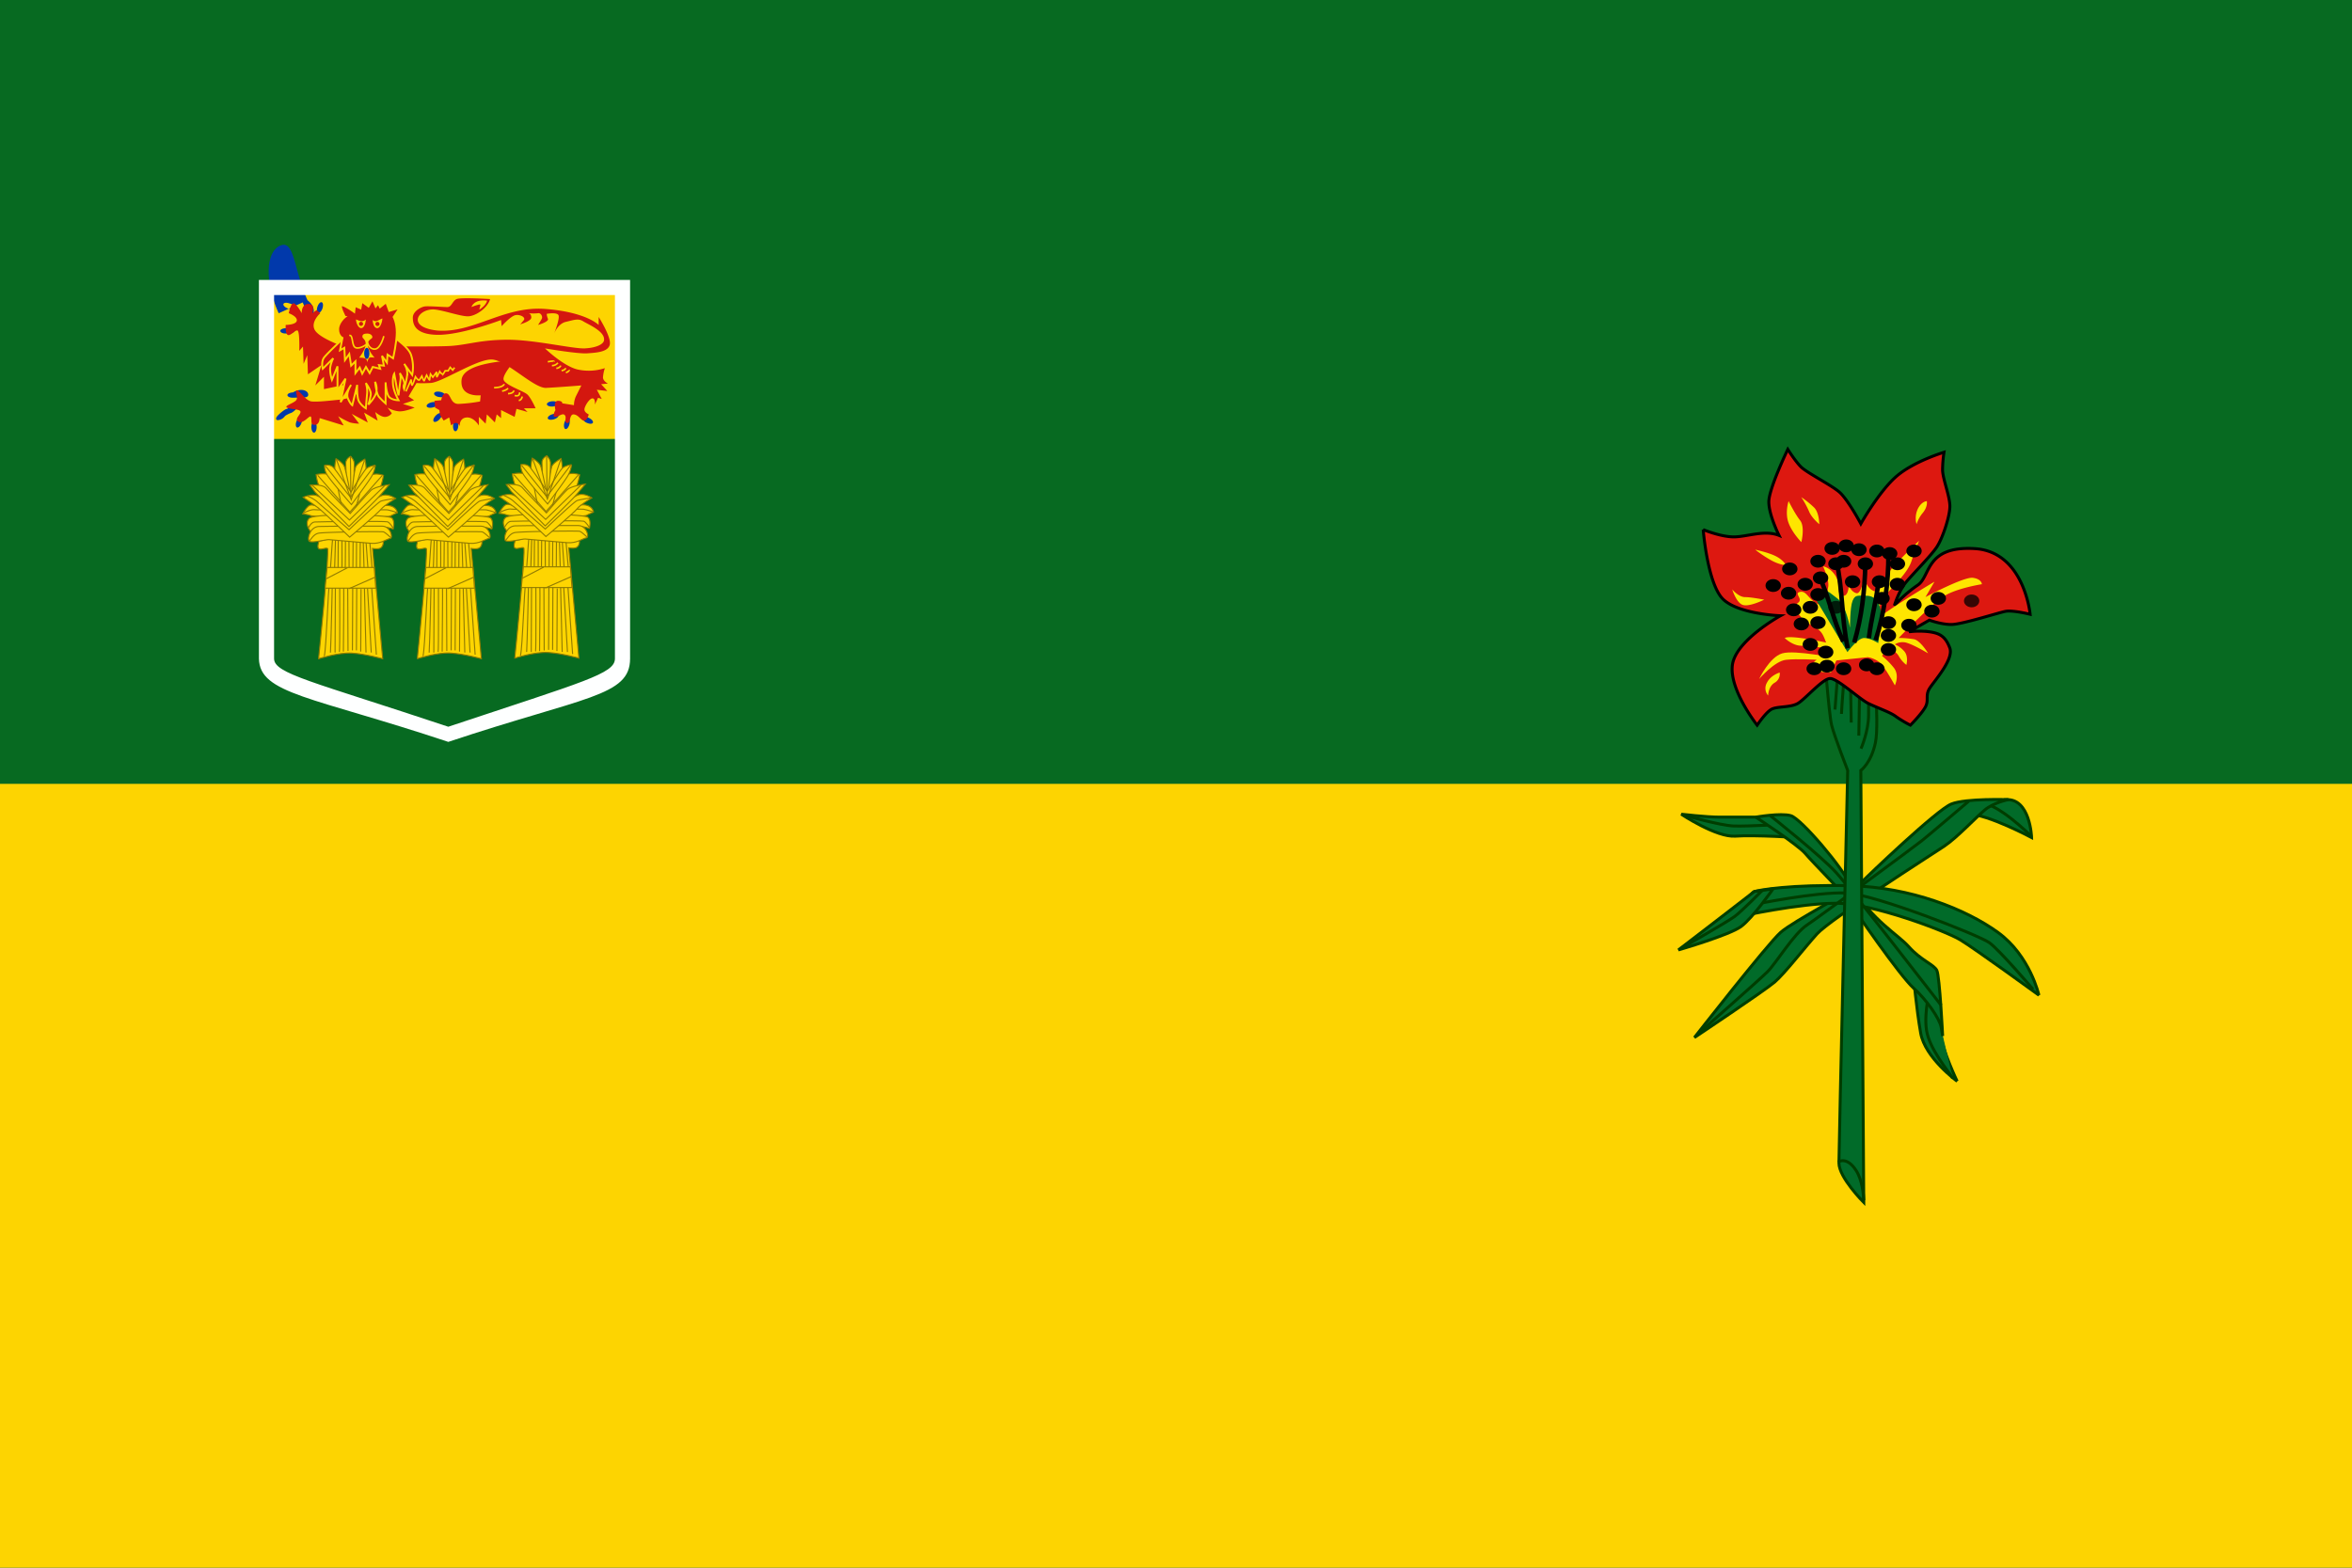 <svg id="Layer_1" data-name="Layer 1" xmlns="http://www.w3.org/2000/svg" xmlns:xlink="http://www.w3.org/1999/xlink" viewBox="0 0 1500 1000"><rect x="0" y="0" width="1500" height="1000" fill="#808080" stroke="none"/><defs><style>.cls-1,.cls-14,.cls-18,.cls-5,.cls-7{fill:none;}.cls-2{clip-path:url(#clip-path);}.cls-3{fill:#076a21;}.cls-10,.cls-11,.cls-12,.cls-13,.cls-15,.cls-16,.cls-17,.cls-19,.cls-20,.cls-3,.cls-4,.cls-6,.cls-8,.cls-9{fill-rule:evenodd;}.cls-4{fill:#fdd401;}.cls-5,.cls-8{stroke:#000;}.cls-5{stroke-width:2.87px;}.cls-10,.cls-6{fill:#016b29;}.cls-6,.cls-7{stroke:#003d00;}.cls-6,.cls-7,.cls-8{stroke-width:1.88px;}.cls-8{fill:#dd1810;}.cls-9{fill:#fee500;}.cls-12{fill-opacity:0.75;}.cls-13,.cls-19{fill:#fed501;}.cls-13,.cls-14{stroke:#917b01;stroke-width:0.68px;}.cls-13,.cls-14,.cls-17,.cls-18{stroke-miterlimit:3.61;}.cls-15{fill:#0139ab;}.cls-16,.cls-17{fill:#d4170f;}.cls-17,.cls-18{stroke:#fed501;}.cls-17{stroke-width:1.19px;}.cls-18{stroke-width:1.02px;}.cls-20{fill:#feffff;}</style><clipPath id="clip-path"><rect class="cls-1" width="1500" height="1000"/></clipPath></defs><g class="cls-2"><path class="cls-3" d="M0,0H1500V999.94H0Z"/><path class="cls-4" d="M0,500H1500v500H0Z"/><path class="cls-5" d="M1183.12,411.88l-7.34-58"/><path class="cls-6" d="M1248.19,689.71s-20.48-14.89-23.27-30.72-4.66-37.23-4.66-37.23l14.9,8.38s1.86,21.41,2.79,30.72,10.24,28.85,10.24,28.85Zm30.89-179.61c15.76-1.24,16.58,24.16,16.58,24.16s-27.92-14.89-40-14.89S1279.08,510.1,1279.08,510.1Z"/><path class="cls-7" d="M1295.18,533.12c-.61-.61-21.27-20.9-31.42-20.66s-10.39.49-10.39.49"/><path class="cls-6" d="M1120.66,521.23h-24.2c-8.38,0-24.2-1.86-24.2-1.86s22.34,14.89,34.44,14,41,.93,41,.93l-16.76-12.1Z"/><path class="cls-7" d="M1074.64,520.17s22.25,6.35,31,6.72,33.49-1.22,33.49-1.22"/><path class="cls-6" d="M1245.4,687.85c-2.8-4.65-14.9-18.62-16.76-30.72s2.79-28.85,2.79-28.85m-150.79,33.51s46.54-59.58,54.92-67,46.54-27,51.19-31.65,48.41-46.55,57.72-50.27,36.3-2.79,36.3-2.79-9.31,1.86-14.89,6.51-17.69,17.69-26.07,23.27-72.6,46.55-81,55.86-20.48,25.13-27,30.71-51.19,35.38-51.19,35.38Z"/><path class="cls-6" d="M1119.73,521.23s27,17.68,31.65,23.27,27,27.92,28.86,31.65,31.65,46.54,40,54S1237,649.69,1238,655.27l.93,5.59s-1.86-38.17-3.72-41.89-10.24-6.52-17.69-14.9-22.34-15.82-37.23-39.09c-4.66-11.17-31.65-42.82-38.17-44.68s-22.34.93-22.34.93Z"/><path class="cls-6" d="M1300.32,634.79s-5.59-25.13-26.07-40-55.85-28.86-94-29.79-58.65,2.79-61.44,3.72-9.31,15.83-9.31,15.83,38.17-8.38,61.44-8.38,69.81,17.68,79.12,23.27,50.27,35.37,50.27,35.37Z"/><path class="cls-7" d="M1083.43,659s38.16-33.51,43.75-39.09,16.75-24.2,25.13-29.79,68.88-50.27,73.54-54S1255.64,511,1255.64,511"/><path class="cls-7" d="M1117.87,577.08s41-8.38,59.57-7.45,84.71,27,91.23,31.65,27.92,29.79,27.92,29.79"/><path class="cls-7" d="M1238,641.31s-56.78-73.54-67-84.71S1129,520.3,1129,520.3"/><path class="cls-6" d="M1070.4,605.94s19.54-14.9,27.92-21.41,20.48-15.83,20.48-15.83l12-1.71s-12.93,18.47-20.38,24S1070.4,605.94,1070.4,605.94Z"/><path class="cls-7" d="M1123.72,568.13s-12.71,13-17.54,16.55S1074,603.8,1074,603.8"/><path class="cls-6" d="M1188.62,767l-1.87-275.53s6.52-4.65,9.31-17.69-1.86-60.5-1.86-60.5-32.58-6.52-31.65-2.79,3.72,44.68,5.59,52.12,10.24,28.86,10.24,28.86-5.59,241.09-5.59,250.4S1188.62,767,1188.62,767Z"/><path class="cls-7" d="M1172.34,425.61l-2.07,27m4.14,2.77c0-2.77,2.08-28.36,2.08-28.36m4.15,33.89-.69-38m5.53,46.34.69-41.49m.69,49.79s4.84-11.07,4.84-21.44v-24.9m-19.41,310s5.35-3.93,11.35,5.26c4.15,6.23,4.84,16,5,19.15"/><path class="cls-8" d="M1086.22,337.85s2.79,35.37,13,44.68,36.31,10.24,36.31,10.24-28.86,15.82-30.72,31.65,15.82,38.16,15.82,38.16,5.59-8.37,9.31-10.24,12.1-.93,16.76-3.72,15.82-15.82,20.48-15.82,18.61,13,24.2,15.82,14,5.59,17.68,8.38a74.23,74.23,0,0,0,9.31,5.58s6.52-6.51,9.31-11.17,0-7.44,2.79-12.1,15.83-18.61,13-26.06-6.52-9.31-13-10.24a52.54,52.54,0,0,0-13,0l13-7.45s7.45,2.8,14,2.8,29.78-7.45,34.44-8.38,15.82,1.86,15.82,1.86-3.72-40-35.37-41.89-27.93,17.69-36.3,23.27a85.84,85.84,0,0,0-14.9,13s2.8-9.3,7.45-14.89,15.82-16.76,19.55-22.34,8.38-19.55,8.38-26.06-4.66-17.69-4.66-23.28a78,78,0,0,1,.93-11.17s-18.61,5.59-29.79,14.9-23.27,30.72-23.27,30.72-8.37-15.83-14-20.48-20.48-12.1-24.2-15.83-8.38-11.17-8.38-11.17-12.1,25.14-12.1,33.51,6.52,21.41,6.52,21.41c-9.31-3.72-20.48.93-28.86.93s-19.55-4.65-19.55-4.65Z"/><path class="cls-9" d="M1121.89,433.11s6.53-13.88,14.69-16.33,35.11,3.27,35.11,3.27l-4.08,9s-10.61,0-11.43-3.27,2.45-4.9,2.45-4.9-12.25-.81-19.6,0-17.14,12.25-17.14,12.25Z"/><path class="cls-9" d="M1191.29,419.23s5.71.82,9,4.9,8.17,13.06,8.17,13.06,3.26-6.53-.82-11.43a49.24,49.24,0,0,0-7.35-7.35l3.27-4.9s4.9.82,7.34,4.9a18.85,18.85,0,0,0,4.9,5.72s1.64-5.72-1.63-9a16.86,16.86,0,0,0-5.71-4.09,9.19,9.19,0,0,1,8.16-.81c4.9,1.63,13.06,6.53,13.06,6.53s-4.9-8.17-9-9a61,61,0,0,0-9.8-.82s21.23-22,29.4-26.94,23.68-7.35,23.68-7.35,0-3.27-5.72-4.08S1228,380.85,1228,380.85l5.72-9.79s-35.93,21.23-40,26.94,6.53-15.51,10.61-20.41,12.25-12.25,14.7-19.6,4.9-13.06,4.9-13.06-15.51,14.7-18.78,19.59-5.72,14.7-10.61,12.25-5.72-9-5.72-9-1.63,11.43-4.9,10.61-4.9-4.89-4.9-4.89,0,7.34-4.08,6.53-.82-6.53-4.08-12.25-8.17-6.53-8.17-6.53,4.08,9,3.27,13.06-1.63,13.88-7.35,10.62-6.53-8.17-10.61-7.35,1.63,4.08-.82,6.53-7.35,4.08-7.35,4.08a14.18,14.18,0,0,1,9,5.72c3.27,4.9,10.62,4.9,13.88,11.43s4.9,16.33,4.9,16.33l23.68-2.45Z"/><path class="cls-10" d="M1158.63,383.3l19.6,32.66s6.53-9,10.61-9,9,3.27,9,3.27,2.45-15.52,1.63-20.41-3.26-9.8-9-9.8-7.35-.82-9,3.26-1.63,17.15-1.63,17.15-2.45-14.7-8.17-18.78-5.71-5.71-9.79-3.26-3.27,4.89-3.27,4.89Z"/><path class="cls-9" d="M1138.22,407s4.9,4.9,10.61,4.9,22.05,2.45,22.05,2.45l-.82-3.27S1142.3,404.53,1138.22,407ZM1135,429s-5.71,1.63-8.16,6.53a7.06,7.06,0,0,0,.81,8.16s0-5.71,4.09-8.16A6.42,6.42,0,0,0,1135,429ZM1104.74,376s4.08,4.89,8.17,4.89,12.24,1.64,12.24,1.64-9.79,4.9-13.88,3.26-6.53-9.79-6.53-9.79Zm14.7-25.32a84,84,0,0,0,9.8,6.54c5.71,3.26,9.79,3.26,9.79,3.26s-1.63-3.26-6.53-5.71S1119.44,350.64,1119.44,350.64Zm21.23-31s-2.45,7.35,0,13.88,8.16,12.25,8.16,12.25,2.45-9.8-.81-13.88S1140.67,319.62,1140.67,319.62Zm8.16-2.45a60,60,0,0,1,4.9,9c1.63,4.08,6.53,8.17,6.53,8.17s0-7.35-3.26-10.62A63.51,63.51,0,0,0,1148.83,317.17Zm80,2.45s-3.27,0-5.72,4.9a14,14,0,0,0-.81,9.8,21.39,21.39,0,0,1,4.08-7.35c3.26-4.09,2.45-7.35,2.45-7.35Z"/><path class="cls-11" d="M1201.9,351.46c0-2.25-2.19-4.08-4.9-4.08s-4.9,1.83-4.89,4.08,2.19,4.09,4.89,4.09S1201.91,353.72,1201.9,351.46Zm-7.35,8.17c0-2.26-2.19-4.09-4.89-4.09s-4.9,1.83-4.9,4.09,2.19,4.08,4.9,4.08S1194.56,361.88,1194.55,359.63Z"/><path class="cls-11" d="M1210.07,353.09c0-2.25-2.19-4.08-4.9-4.08s-4.9,1.83-4.9,4.08,2.19,4.09,4.9,4.09S1210.07,355.35,1210.07,353.09Z"/><path class="cls-11" d="M1215,359.63c0-2.26-2.19-4.09-4.9-4.09s-4.9,1.83-4.9,4.09,2.19,4.08,4.9,4.08S1215,361.88,1215,359.63Zm-41.64-9.8c0-2.26-2.2-4.09-4.9-4.09s-4.9,1.83-4.9,4.09,2.19,4.08,4.9,4.08S1173.33,352.08,1173.33,349.83Z"/><path class="cls-11" d="M1182.31,348.2c0-2.26-2.19-4.09-4.9-4.09s-4.9,1.83-4.9,4.09,2.19,4.08,4.9,4.08S1182.31,350.45,1182.31,348.2Z"/><path class="cls-11" d="M1190.47,350.64c0-2.25-2.19-4.08-4.9-4.08s-4.9,1.83-4.9,4.08,2.2,4.09,4.9,4.09S1190.47,352.9,1190.47,350.64ZM1164.35,358c0-2.25-2.2-4.08-4.9-4.08s-4.9,1.83-4.9,4.08,2.19,4.09,4.9,4.09S1164.35,360.25,1164.35,358Zm-18,4.9c0-2.25-2.19-4.08-4.9-4.08s-4.9,1.83-4.9,4.08,2.2,4.09,4.9,4.09S1146.38,365.15,1146.38,362.89Zm79.2,22.86c0-2.25-2.19-4.08-4.9-4.08s-4.9,1.83-4.9,4.08,2.2,4.09,4.9,4.09S1225.58,388,1225.58,385.75Zm11.43,4.09c0-2.26-2.19-4.09-4.9-4.09s-4.9,1.83-4.9,4.09,2.2,4.08,4.9,4.08S1237,392.09,1237,389.84Zm4.08-8.17c0-2.25-2.19-4.08-4.89-4.08s-4.91,1.83-4.9,4.08,2.19,4.09,4.9,4.09S1241.1,383.93,1241.09,381.67Z"/><path class="cls-12" d="M1262.32,383.3c0-2.25-2.19-4.08-4.9-4.08s-4.9,1.83-4.89,4.08,2.19,4.09,4.89,4.09S1262.32,385.56,1262.32,383.3Z"/><path class="cls-11" d="M1159.45,411.06c0-2.25-2.2-4.08-4.9-4.08s-4.9,1.83-4.9,4.08,2.19,4.09,4.9,4.09S1159.45,413.32,1159.45,411.06Zm9.79,4.9c0-2.25-2.19-4.08-4.89-4.08s-4.91,1.83-4.9,4.08,2.19,4.09,4.9,4.09S1169.25,418.22,1169.24,416Zm32.66,10.62c0-2.26-2.19-4.09-4.9-4.09s-4.9,1.83-4.89,4.09,2.19,4.08,4.89,4.08S1201.91,428.83,1201.9,426.58Z"/><path class="cls-11" d="M1195.37,424.13c0-2.26-2.19-4.09-4.9-4.09s-4.9,1.83-4.9,4.09,2.2,4.08,4.9,4.08S1195.37,426.38,1195.37,424.13Zm-59.6-50.62c0-2.26-2.19-4.09-4.9-4.09s-4.9,1.83-4.9,4.09,2.19,4.08,4.9,4.08S1135.77,375.76,1135.77,373.51Zm9.8,4.89c0-2.25-2.2-4.08-4.9-4.08s-4.9,1.83-4.9,4.08,2.19,4.09,4.9,4.09S1145.57,380.66,1145.57,378.4Zm13.88,9c0-2.26-2.2-4.09-4.9-4.09s-4.9,1.83-4.9,4.09,2.19,4.08,4.9,4.08S1159.45,389.64,1159.45,387.39ZM1148.83,389c0-2.26-2.19-4.09-4.9-4.09s-4.9,1.83-4.9,4.09,2.2,4.08,4.9,4.08S1148.83,391.28,1148.83,389Zm4.9,9c0-2.26-2.19-4.09-4.9-4.09s-4.9,1.83-4.9,4.09,2.2,4.09,4.9,4.09S1153.73,400.26,1153.73,398Zm10.62-.82c0-2.25-2.2-4.08-4.9-4.08s-4.9,1.83-4.9,4.08,2.19,4.09,4.9,4.09S1164.35,399.44,1164.35,397.18Zm-8.17-24.49c0-2.26-2.19-4.09-4.9-4.09s-4.9,1.83-4.9,4.09,2.19,4.09,4.9,4.09S1156.18,375,1156.18,372.69Zm9.8-4.08c0-2.26-2.19-4.09-4.9-4.09s-4.9,1.83-4.9,4.09,2.19,4.08,4.9,4.08S1166,370.86,1166,368.61Zm9.8-9c0-2.26-2.2-4.09-4.9-4.09s-4.9,1.83-4.9,4.09,2.19,4.08,4.9,4.08S1175.78,361.9,1175.78,359.65Z"/><path class="cls-11" d="M1180.67,358c0-2.25-2.19-4.08-4.89-4.08s-4.91,1.83-4.9,4.08,2.19,4.09,4.9,4.09S1180.68,360.25,1180.67,358Zm5.72,13.07c0-2.26-2.19-4.09-4.9-4.09s-4.9,1.83-4.9,4.09,2.19,4.08,4.9,4.08S1186.39,373.31,1186.39,371.06Zm18.78,10.61c0-2.25-2.19-4.08-4.9-4.08s-4.9,1.83-4.9,4.08,2.19,4.09,4.9,4.09S1205.17,383.93,1205.17,381.67Zm9.8-9c0-2.26-2.19-4.09-4.9-4.09s-4.9,1.83-4.9,4.09,2.19,4.09,4.9,4.09S1215,375,1215,372.69Zm10.61-21.23c0-2.25-2.19-4.08-4.9-4.08s-4.9,1.83-4.9,4.08,2.2,4.09,4.9,4.09S1225.58,353.72,1225.58,351.46Zm-16.33,62.87c0-2.26-2.19-4.09-4.9-4.09s-4.9,1.83-4.9,4.09,2.2,4.09,4.9,4.09S1209.25,416.59,1209.25,414.33Z"/><path class="cls-5" d="M1191.89,407.05c1.43-12.27,4.68-23.53,6.11-35.8"/><path class="cls-11" d="M1209.25,405.35c0-2.26-2.19-4.09-4.9-4.09s-4.9,1.83-4.9,4.09,2.2,4.08,4.9,4.08S1209.25,407.6,1209.25,405.35Z"/><path class="cls-11" d="M1209.25,397.18c0-2.25-2.19-4.08-4.9-4.08s-4.9,1.83-4.9,4.08,2.2,4.09,4.9,4.09S1209.25,399.44,1209.25,397.18Zm-47.35,29.4c0-2.26-2.2-4.09-4.9-4.09s-4.9,1.83-4.9,4.09,2.19,4.08,4.9,4.08S1161.9,428.83,1161.9,426.58Z"/><path class="cls-11" d="M1170.06,424.94c0-2.25-2.19-4.08-4.9-4.08s-4.9,1.83-4.9,4.08,2.19,4.09,4.9,4.09S1170.06,427.2,1170.06,424.94Zm10.61,1.64c0-2.26-2.19-4.09-4.89-4.09s-4.91,1.83-4.9,4.09,2.19,4.08,4.9,4.08S1180.68,428.83,1180.67,426.58Zm-16.32-47.36c0-2.25-2.2-4.08-4.9-4.08s-4.9,1.83-4.9,4.08,2.19,4.09,4.9,4.09S1164.35,381.48,1164.35,379.22Z"/><path class="cls-12" d="M1175.78,387.39c0-2.26-2.2-4.09-4.9-4.09s-4.9,1.83-4.9,4.09,2.19,4.08,4.9,4.08S1175.78,389.64,1175.78,387.39Z"/><path class="cls-5" d="M1196.18,408.42c5.54-17,8.27-36.48,8.17-55.33"/><path class="cls-11" d="M1203.54,371.06c0-2.26-2.2-4.09-4.9-4.09s-4.9,1.83-4.9,4.09,2.19,4.08,4.9,4.08S1203.54,373.31,1203.54,371.06Zm18.78,27.76c0-2.26-2.2-4.09-4.9-4.09s-4.9,1.83-4.9,4.09,2.19,4.08,4.9,4.08S1222.32,401.07,1222.32,398.82Z"/><path class="cls-5" d="M1182.53,409.9c4.78-16.09,6.74-33.39,7.09-50.08m-11.2,53.68c-4.13-19-3-37.89-7.54-57.14m4.67,52.87c-6.5-13.81-9-28.23-15.29-41.44"/><g id="a"><path class="cls-13" d="M203.17,420.19s7.25-69.86,5.69-70.38-3.88,1-5.43.26,0-4.8,0-4.8c2.15-.67,4.29-.71,6.44-2s4.33-3.86,6.49-5.79l-6.56-37.58c7.92,8.88,12.62,30.2,14,31.79,1.24-2.18,5.63-21.94,14.16-32.51l-6.37,37.66c2.08,2.31,3.45,4.81,5.29,6s4.56,2.33,6.16,2.34c2.19-1.1,1.59,2.85,0,4.15s-5.44.51-5.44.51l6.47,70.38s-11.12-3.1-19.66-3.62-21.22,3.62-21.22,3.62Z"/><path class="cls-14" d="M209.64,372.84c1.18-3.74,2-29.25,2.87-31.25m.51,29.65c.34-3.74,1-29.39,1-29.39m-7.22,76.75c1.38-5.51,2.37-43.09,3.35-46m5.57-30.44-.17,29.12m-4.81,45c.39-5.51,1.18-43.29,1.18-43.29m6-2c.33-.67.16-28.72.16-28.72m-4.19,31.1-.2,42.89m6.42-45.41c0-2,.34-26.84.17-28.58m-3.83,73.59c.39-1,.19-42.3.19-42.3M219,415.65c0-3,.4-39.55.2-42.11m2.56.79.19,40.92m3-41.51-.2,41.12m2.75-41.32-.19,41.32m2.95-39.15-.2,39.94m2.36-40.34,1,40.93m-10.89-73.45.17,27.78m11.7,4.74,2.36,40.93M225.2,342.39,225,370.3m12.08,5,2.95,42.3M227.4,342.25l-.17,28.05m2.54-26.58-.17,27.11m2-27.37.84,27.78m.85-27.78,2,27.78m.34-27.78,2.54,28.71"/><path class="cls-13" d="M221.59,330.47s-20.49-.58-23.59-1.61a17.32,17.32,0,0,0-4.92-1s2.59-5.17,4.92-5.69,8.54,2.59,8.54,2.59l16,5.51s19.15-8.36,24.85-7.84,6,4.66,6,4.66a47.66,47.66,0,0,0-4.4,2.07c-1.3.77-27.38,1.35-27.38,1.35Z"/><path class="cls-13" d="M198.33,339.4s-4.54-5.12-1.23-8.69,50.41-2.42,52.74-.35.9,7.14.9,7.14a22.13,22.13,0,0,0-5.69-1.29c-3.1-.26-8.8,5.17-8.8,5.17s-19.66,2.33-20.69,1.81-3.37-7-7.51-7-9.72,3.19-9.72,3.19Z"/><path class="cls-13" d="M197.23,345.22c1.43,1.42,10.79-1.15,12.56-1l26.81,2.34c6.17.54,10.15-2.81,12.22-3.07s.3-7.76-5-7.86-34.59,0-40.4.19-7.64,8-6.22,9.39Z"/><path class="cls-14" d="M196.8,336.54s1.64-3.38,3.77-3.57,45.06-.68,46.6-.1,3.58,4,3.58,4"/><path class="cls-13" d="M205.24,313.33a35.52,35.52,0,0,1-1.81-3.36,27.52,27.52,0,0,1-1.81-7.24s5.69-1.3,8,.25,14,14.75,14,14.75,9.83-11.9,12.68-14.23,8.28-.26,8.28-.26-1.29,8-3.62,10.35S222.06,333,222.06,333l-16.82-19.67Z"/><path class="cls-13" d="M220.77,314.63s0-15.79-.26-18.89,3.1-4.66,3.1-4.66,2.59,2.33,2.33,5.18,0,20.44,0,20.44l-5.17-2.07Z"/><path class="cls-14" d="M193.41,327.26c.49-.1,4.84-2.51,7.45-2.13s44.38-.09,46.22.1a37.73,37.73,0,0,1,6,1.74m-55.79,18.18c1.74-2.13,2.9-4.26,5.71-5s40.32-1.26,41.57-.87,4.55,3.58,4.55,3.58"/><path class="cls-13" d="M202.62,323.69c-2.85-2.07-9.28-6.48-9.28-6.48s4.4-2.07,8-1.29,21.73,13.75,21.73,13.75,17.08-12.71,21-13.75,8.28,2.07,8.28,2.07-7.05,4.06-9.38,6.9S223,342.64,223,342.64s-17.55-16.88-20.4-18.95Z"/><path class="cls-13" d="M218.7,327.05s-4.92-23.55-5.18-26.91a28,28,0,0,1,.78-7.51s4.4,2.33,5.43,5.18,4.4,20.44,4.4,20.44,1.55-18.37,2.85-20.7,5.69-4.66,5.69-4.66,1.29,4.92.52,7.77-7.25,27.16-7.25,27.16l-7.24-.77Z"/><path class="cls-14" d="M196.12,316.43a24.26,24.26,0,0,1,5.9,3.39c2,1.83,20.59,18.08,20.59,18.08s18.28-17.41,20.21-18.18,9-1.74,9-1.74"/><path class="cls-13" d="M201.1,314.11l21.48,21.73s17.59-17.07,20.18-20.18,5.43-6.47,5.43-6.47-8.8,1-11.64,3.63-13.2,14.74-13.2,14.74-12.67-12.93-15.26-16-10.35-2.07-10.35-2.07,2.07,2.85,3.36,4.66Z"/><path class="cls-14" d="M198.78,309.23l24.06,22.47,22.47-21.86"/><path class="cls-13" d="M224.13,321.87s-14-16-15.78-19.4-1.3-5.7-1.3-5.7,3.63-.77,5.7,1.56,11.12,15.52,11.12,15.52,7.76-12.94,9.57-14.75,5.95-2.33,5.95-2.33a18.35,18.35,0,0,1-2.32,7C235,307.38,224.13,321.87,224.13,321.87Z"/><path class="cls-14" d="M207.57,297.29l16,19.92L238.88,297"/><path class="cls-14" d="M223.49,291.39l.29,25.33m-9.19-23.59L224,318.75l8.41-25"/><path class="cls-14" d="M202.6,303.18l20.5,23.5,20.59-23.3"/><path class="cls-13" d="M207.31,375.17h32.34l-1-13.19h-30l-1.3,13.19Z"/><path class="cls-14" d="M222.55,375.51l16.53-7.28m-31.08,1,13.57-7.08"/></g><g id="b"><g id="a-2" data-name="a"><path class="cls-13" d="M266.13,420.19s7.24-69.86,5.69-70.38-3.88,1-5.43.26-.05-4.8-.05-4.8c2.15-.67,4.3-.71,6.45-2s4.33-3.86,6.49-5.79l-6.56-37.58c7.92,8.88,12.62,30.2,14,31.79,1.24-2.18,5.63-21.94,14.15-32.51l-6.36,37.66c2.08,2.31,3.45,4.81,5.29,6s4.56,2.33,6.16,2.34c2.19-1.1,1.59,2.85,0,4.15s-5.44.51-5.44.51L307,420.19s-11.13-3.1-19.66-3.62-21.22,3.62-21.22,3.62Z"/><path class="cls-14" d="M272.59,372.84c1.19-3.74,2-29.25,2.88-31.25m.51,29.65c.34-3.74,1-29.39,1-29.39m-7.22,76.75c1.38-5.51,2.36-43.09,3.35-46m5.56-30.44-.16,29.12m-4.81,45c.39-5.51,1.18-43.29,1.18-43.29m6-2c.34-.67.17-28.72.17-28.72m-4.19,31.1-.2,42.89m6.42-45.41c0-2,.34-26.84.17-28.58m-3.84,73.59c.4-1,.2-42.3.2-42.3M282,415.65c0-3,.39-39.55.2-42.11m2.56.79.19,40.92m2.95-41.51-.19,41.12m2.75-41.32-.2,41.32m3-39.15-.2,39.94m2.36-40.34,1,40.93m-10.88-73.45.17,27.78m11.7,4.74,2.36,40.93m-11.52-73.85L288,370.3m12.08,5,2.95,42.3m-12.66-75.36-.17,28.05m2.54-26.58-.17,27.11m2-27.37.84,27.78m.85-27.78,2,27.78m.34-27.78,2.54,28.71"/><path class="cls-13" d="M284.55,330.47s-20.49-.58-23.59-1.61a17.32,17.32,0,0,0-4.92-1s2.59-5.17,4.92-5.69,8.53,2.59,8.53,2.59l16,5.51s19.16-8.36,24.85-7.84,5.95,4.66,5.95,4.66a47.87,47.87,0,0,0-4.39,2.07c-1.3.77-27.38,1.35-27.38,1.35Z"/><path class="cls-13" d="M261.28,339.4s-4.53-5.12-1.22-8.69,50.41-2.42,52.74-.35.9,7.14.9,7.14a22.26,22.26,0,0,0-5.69-1.29c-3.1-.26-8.8,5.17-8.8,5.17s-19.66,2.33-20.7,1.81-3.36-7-7.5-7-9.73,3.19-9.73,3.19Z"/><path class="cls-13" d="M260.19,345.22c1.42,1.42,10.79-1.15,12.56-1l26.8,2.34c6.18.54,10.15-2.81,12.22-3.07s.31-7.76-5-7.86-34.6,0-40.4.19-7.64,8-6.22,9.39Z"/><path class="cls-14" d="M259.76,336.54s1.64-3.38,3.77-3.57,45.06-.68,46.6-.1,3.58,4,3.58,4"/><path class="cls-13" d="M268.2,313.33a35.52,35.52,0,0,1-1.81-3.36,27.52,27.52,0,0,1-1.81-7.24s5.69-1.3,8,.25,14,14.75,14,14.75,9.83-11.9,12.68-14.23,8.28-.26,8.28-.26-1.3,8-3.62,10.35S285,333,285,333L268.2,313.33Z"/><path class="cls-13" d="M283.72,314.63s0-15.79-.25-18.89,3.1-4.66,3.1-4.66,2.59,2.33,2.33,5.18,0,20.44,0,20.44l-5.18-2.07Z"/><path class="cls-14" d="M256.37,327.26c.49-.1,4.84-2.51,7.45-2.13s44.38-.09,46.22.1a37.73,37.73,0,0,1,6,1.74m-55.79,18.18c1.74-2.13,2.9-4.26,5.7-5s40.32-1.26,41.58-.87,4.55,3.58,4.55,3.58"/><path class="cls-13" d="M265.58,323.69c-2.85-2.07-9.28-6.48-9.28-6.48s4.4-2.07,8-1.29,21.73,13.75,21.73,13.75,17.08-12.71,21-13.75,8.28,2.07,8.28,2.07-7.06,4.06-9.39,6.9S286,342.64,286,342.64s-17.56-16.88-20.4-18.95Z"/><path class="cls-13" d="M281.65,327.05s-4.91-23.55-5.17-26.91a28,28,0,0,1,.78-7.51s4.39,2.33,5.43,5.18,4.4,20.44,4.4,20.44,1.55-18.37,2.84-20.7,5.7-4.66,5.7-4.66,1.29,4.92.51,7.77-7.24,27.16-7.24,27.16l-7.25-.77Z"/><path class="cls-14" d="M259.08,316.43a24.26,24.26,0,0,1,5.9,3.39c2,1.83,20.59,18.08,20.59,18.08s18.28-17.41,20.21-18.18,9-1.74,9-1.74"/><path class="cls-13" d="M264.06,314.11l21.48,21.73s17.59-17.07,20.18-20.18,5.43-6.47,5.43-6.47-8.8,1-11.64,3.63-13.2,14.74-13.2,14.74-12.68-12.93-15.26-16-10.35-2.07-10.35-2.07,2.07,2.85,3.36,4.66Z"/><path class="cls-14" d="M261.74,309.23l24.05,22.47,22.48-21.86"/><path class="cls-13" d="M287.09,321.87s-14-16-15.79-19.4-1.29-5.7-1.29-5.7,3.62-.77,5.69,1.56,11.13,15.52,11.13,15.52,7.76-12.94,9.57-14.75,6-2.33,6-2.33a18.48,18.48,0,0,1-2.33,7C298,307.38,287.09,321.87,287.09,321.87Z"/><path class="cls-14" d="M270.53,297.29l16,19.92L301.84,297"/><path class="cls-14" d="M286.44,291.39l.29,25.33m-9.18-23.59,9.38,25.62,8.41-25"/><path class="cls-14" d="M265.56,303.18l20.5,23.5,20.59-23.3"/><path class="cls-13" d="M270.27,375.17h32.34l-1-13.19h-30l-1.29,13.19Z"/><path class="cls-14" d="M285.51,375.51,302,368.23m-31.09,1,13.58-7.08"/></g></g><g id="b-2" data-name="b"><g id="a-3" data-name="a"><path class="cls-13" d="M328.3,419.8s7.25-69.86,5.69-70.38-3.88,1-5.43.26,0-4.8,0-4.8c2.14-.67,4.29-.71,6.44-2s4.33-3.86,6.49-5.79l-6.56-37.58c7.92,8.88,12.62,30.2,14,31.79,1.24-2.18,5.63-21.94,14.16-32.51l-6.37,37.65c2.08,2.32,3.45,4.82,5.29,6s4.56,2.34,6.16,2.34c2.19-1.09,1.59,2.86,0,4.15s-5.44.52-5.44.52l6.47,70.38s-11.12-3.11-19.66-3.63-21.22,3.63-21.22,3.63Z"/><path class="cls-14" d="M334.77,372.44c1.18-3.73,2-29.24,2.87-31.25m.51,29.65c.34-3.74,1-29.38,1-29.38m-7.22,76.74c1.38-5.51,2.36-43.08,3.35-46m5.57-30.43-.17,29.11m-4.81,45c.39-5.51,1.18-43.28,1.18-43.28m6-2c.34-.67.17-28.72.17-28.72M339,373l-.2,42.89m6.42-45.4c0-2,.34-26.84.17-28.58m-3.84,73.59c.4-1,.2-42.3.2-42.3m2.36,42.1c0-2.95.4-39.54.2-42.1m2.56.79.19,40.92m3-41.51-.19,41.11m2.75-41.31-.19,41.31m2.95-39.15-.2,39.94m2.36-40.33,1,40.92m-10.88-73.45.17,27.78m11.7,4.75,2.36,40.92M350.33,342l-.17,27.92m12.08,5,2.95,42.3m-12.66-75.36-.17,28.05m2.54-26.58-.17,27.11m2-27.38.84,27.78m.85-27.78,2,27.78m.34-27.78,2.54,28.72"/><path class="cls-13" d="M346.72,330.08s-20.49-.58-23.59-1.62a17.46,17.46,0,0,0-4.92-1s2.59-5.18,4.92-5.69,8.53,2.58,8.53,2.58l16,5.52s19.16-8.36,24.85-7.84,6,4.65,6,4.65-3.11,1.3-4.4,2.07-27.38,1.36-27.38,1.36Z"/><path class="cls-13" d="M323.45,339s-4.53-5.12-1.22-8.69,50.41-2.43,52.74-.36.9,7.15.9,7.15a21.89,21.89,0,0,0-5.69-1.3c-3.1-.25-8.8,5.18-8.8,5.18s-19.66,2.33-20.69,1.81-3.37-7-7.51-7-9.73,3.2-9.73,3.2Z"/><path class="cls-13" d="M322.36,344.82c1.43,1.43,10.79-1.14,12.56-1l26.81,2.35c6.17.53,10.15-2.82,12.22-3.07s.3-7.76-5-7.86-34.59,0-40.4.19-7.64,8-6.22,9.38Z"/><path class="cls-14" d="M321.93,336.15s1.64-3.38,3.77-3.58,45.06-.67,46.6-.09,3.58,4,3.58,4"/><path class="cls-13" d="M330.37,312.94a37.54,37.54,0,0,1-1.81-3.36,27.56,27.56,0,0,1-1.81-7.25s5.69-1.29,8,.26,14,14.75,14,14.75,9.83-11.9,12.68-14.23,8.28-.26,8.28-.26-1.29,8-3.62,10.35-18.89,19.4-18.89,19.4l-16.82-19.66Z"/><path class="cls-13" d="M345.9,314.23s0-15.78-.26-18.88,3.1-4.66,3.1-4.66,2.59,2.33,2.33,5.17,0,20.44,0,20.44l-5.17-2.07Z"/><path class="cls-14" d="M318.54,326.87c.49-.1,4.84-2.52,7.45-2.13s44.38-.1,46.22.1a37.73,37.73,0,0,1,6,1.74m-55.79,18.18c1.74-2.13,2.9-4.26,5.71-5s40.32-1.26,41.57-.87,4.55,3.57,4.55,3.57"/><path class="cls-13" d="M327.75,323.3c-2.85-2.07-9.28-6.48-9.28-6.48s4.4-2.07,8-1.29,21.73,13.75,21.73,13.75,17.08-12.72,21-13.75,8.28,2.07,8.28,2.07-7.06,4-9.38,6.9-19.93,17.75-19.93,17.75-17.56-16.88-20.4-18.95Z"/><path class="cls-13" d="M343.83,326.65s-4.92-23.54-5.18-26.91a28,28,0,0,1,.78-7.5s4.4,2.33,5.43,5.18,4.4,20.44,4.4,20.44,1.55-18.37,2.84-20.7,5.7-4.66,5.7-4.66,1.29,4.92.51,7.76-7.24,27.17-7.24,27.17l-7.24-.78Z"/><path class="cls-14" d="M321.25,316a24.44,24.44,0,0,1,5.9,3.38c2,1.84,20.59,18.08,20.59,18.08S366,320.1,368,319.33s9-1.74,9-1.74"/><path class="cls-13" d="M326.23,313.72l21.48,21.73s17.59-17.08,20.18-20.18,5.43-6.47,5.43-6.47-8.8,1-11.64,3.62-13.2,14.75-13.2,14.75-12.68-12.94-15.26-16-10.35-2.07-10.35-2.07,2.07,2.84,3.36,4.66Z"/><path class="cls-14" d="M323.91,308.84,348,331.31l22.47-21.86"/><path class="cls-13" d="M349.26,321.48s-14-16-15.78-19.41-1.3-5.69-1.3-5.69,3.62-.78,5.69,1.55S349,313.46,349,313.46s7.76-12.94,9.57-14.75,5.95-2.33,5.95-2.33a18.4,18.4,0,0,1-2.32,7C360.13,307,349.26,321.48,349.26,321.48Z"/><path class="cls-14" d="M332.7,296.9l16,19.92L364,296.64"/><path class="cls-14" d="M348.61,291l.29,25.33m-9.18-23.59,9.38,25.62,8.41-25"/><path class="cls-14" d="M327.73,302.79l20.5,23.5L368.82,303"/><path class="cls-13" d="M332.44,374.78h32.34l-1-13.2h-30l-1.29,13.2Z"/><path class="cls-14" d="M347.68,375.12l16.53-7.28m-31.09,1,13.58-7.08"/></g></g><path class="cls-4" d="M170,183.39H397V280H170Z"/><path class="cls-15" d="M353.25,267.47c1.88-.57,3.18-1.75,2.91-2.64s-2-1.15-3.88-.58h0c-1.88.57-3.18,1.75-2.91,2.64S351.38,268,353.25,267.47Zm9.89,3.19c.49-1.9.17-3.63-.73-3.87s-2,1.11-2.52,3v0c-.49,1.9-.16,3.63.74,3.87s2-1.11,2.51-3Zm11.05-1c1.76.85,3.52.87,3.92,0s-.69-2.2-2.45-3.06-3.52-.87-3.92,0S372.43,268.85,374.19,269.71Zm-21.75-10.34c1.95-.13,3.49-1,3.43-1.91s-1.69-1.57-3.64-1.44h0c-2,.13-3.49,1-3.44,1.91s1.69,1.57,3.65,1.44ZM280,253.22c1.92.39,3.63,0,3.82-.94s-1.22-2-3.14-2.35h0c-1.92-.38-3.63,0-3.82,1s1.22,2,3.14,2.35ZM276,259.91c1.9-.46,3.26-1.56,3-2.47s-1.93-1.26-3.84-.79-3.26,1.56-3.05,2.46,1.94,1.26,3.85.8Zm16.3,11.65c.09-2-.58-3.56-1.51-3.57s-1.76,1.56-1.85,3.52v0c-.1,2,.57,3.56,1.5,3.57s1.76-1.56,1.86-3.52Zm-12-4.11c1.34-1.42,1.89-3.1,1.21-3.73s-2.31,0-3.66,1.43h0c-1.34,1.43-1.88,3.1-1.2,3.74S279,268.88,280.36,267.45ZM205.65,196.7c.62-1.86.4-3.6-.48-3.9s-2.09,1-2.71,2.84h0c-.62,1.86-.4,3.61.48,3.9s2.09-1,2.71-2.83Zm-9.54-5.16c-8.83-19.6-8.22-39-17.52-34.81s-9.68,23.48-.85,43.09l15.3-6.9c2.21,4.91,3.21,9.24,5.53,8.19S201,195.24,196.11,191.54Zm-13.5,17.82c-2.13,0-3.85.71-3.84,1.72s1.75,1.81,3.87,1.64a6.22,6.22,0,0,0,4.9-1c.85-.85.1-1.85-1.66-2.23A12.06,12.06,0,0,0,182.61,209.36Zm2.07-15.78c-1.83-.7-3.58-.56-3.91.31s.88,2.13,2.71,2.83c2.18.83,4.15,1,4.54-.07S187,194.11,184.68,193.58Zm2.12,56.75c-2,.06-3.52.86-3.49,1.78s1.63,1.64,3.59,1.58h0c5.37-.16,9.76.58,9.68-2S192.09,247.24,186.8,250.33Zm-3.67,10.5c-1.28-.09-5.16,3.24-6.28,4.59s-1,2.5.28,2.59a6.13,6.13,0,0,0,4.34-2.26c.34-.4.58-.81,3.56-2.15,1.52-.26,3.9-2.48,4.65-3.8s.12-2.18-1.4-1.92S185,259.37,183.13,260.83Zm9.09,9.1c.67-1.84.51-3.59-.36-3.91s-2.12.91-2.79,2.75v0c-.67,1.84-.51,3.59.36,3.91s2.12-.91,2.79-2.75Zm9.72,2.49c0-2-.75-3.54-1.68-3.54s-1.68,1.58-1.68,3.54.75,3.55,1.68,3.55S201.94,274.38,201.94,272.42Z"/><path class="cls-16" d="M312.47,190.77s-18.5-1.18-21.25,0-3.15,5.11-5.9,5.11-12.2-.78-14.56-.39-7.48,3.15-7.48,7.08,1,10.65,15.35,11c15.15.39,40.92-9.44,40.92-9.44l.39,3.93s5.9-6.69,9.05-7.08,6.3,1.57,5.12,3.15a28.83,28.83,0,0,1-2.36,2.75s7.08-2,7.08-4.33-1.57-2.75-1.57-2.75a28.63,28.63,0,0,0,5.9,0c1.57-.4,3.15,2,2.36,3.54s-2.36,3.93-2.36,3.93,7.08-2,6.29-3.93a9.55,9.55,0,0,1-.78-3.15s6.29-1.18,7.47.79-2.75,11.8-2.75,11.8,2.36-6.29,7.48-7.47,7.87-2.37,11-.4,13.78,6.3,13.38,11.81c0,2.75-4.72,5.11-12.2,5.51s-31.87-5.51-49.18-5.51-25.19,3.14-36.2,3.93-69.65,0-69.65,0-14.56-5.11-17.31-10.23,3.54-10.62,3.54-10.62l-2.36-2-2.76,2s2.36-5.91-2.36-5.91-4.33,5.91-4.33,5.91-3.15-5.91-5.11-6.3-3.15,6.3-3.15,6.3,5.51,2,5.11,4.72-7.08,2.75-7.08,2.75-.39,5.12,1.18,6.3,4.72-3.15,6.3-2.76,1.18,13,1.18,13l2.36-2.75.39,11,2.36-5.51.4,12.2,8.65-5.9-3.93,13,5.51-5.51v7.87l29.9-6.3-3.14,5.51s-7.87,6.69-16.14,7.48-14.56,1.57-18.49,1.18-7.87-7.48-9.45-7.09,1.19,4.33-.39,6.3S181,258.84,183,260s8.66.79,8.66,2.76-4.33,4.72-1.18,6.29,7.08-4.72,7.86-3.15-.78,5.12,2.37,5.12,3.14-4.33,3.14-4.33l15.35,4.72-3.54-5.9a55.46,55.46,0,0,0,7.47,3.93,23,23,0,0,0,5.91.79L224.33,264l10.23,5.5-2.37-6.29,8.66,5.11-1.57-5.51s3.54,3.15,6.29,3.15a5.62,5.62,0,0,0,4.33-2.36L247.15,260a18.3,18.3,0,0,0,7.08,2.36c3.93.39,10.23-2.36,10.23-2.36L257,257.66l7.09-2.36-3.54-2.36,5.11-8.66s2,.39,9.05,0,29.51-15.34,39-14.95,26.75,18.49,34.62,18.1,22.43-1.57,22.43-1.57l-3.54,7.08a14.35,14.35,0,0,0-1.18,5.51l-7.48-1.18s.4-1.58-2.75-1.58-1.57,5.9-1.57,5.9-2.36,3.94-.4,4.33,4.72-2.75,6.3-1.18-.79,4.72,1.57,5.12,1.18-5.9,4.33-5.51,4.72,4.33,6.69,3.93,2.75-3.93,2.75-3.93-2.75-1.18-2.75-3.15,3.15-7.08,5.12-7.08,1.57,3.93,1.57,3.93l2-4.33,2.36.79-3.15-5.9,6.69.79-3.94-4.33,4.33-.4s-3.15-1.57-3.15-3.93a23.83,23.83,0,0,1,1.19-5.9,33.15,33.15,0,0,1-17.71.78c-9.05-2.36-20.46-13.37-20.46-13.37s20.85,3.54,26.75,3.14,13.38-.78,14.56-5.51-7.08-17.7-7.08-17.7v5.11s-7.87-8.26-34.23-10.23-46,15.74-68.86,13.77c-20.46-2.36-11.41-14.55-1.18-13.37,6.29.78,16.13,4.32,20.85,4.32s12.59-5.11,14.17-11Z"/><path class="cls-16" d="M328.6,229.72c-2.76.4-33.05,1.18-34.23,12.59s12.19,9.84,12.19,9.84l-.39,3.94a102.38,102.38,0,0,1-13.77,1.57c-5.12,0-4.72-5.9-7.48-6.69s-3.54,4.33-3.54,4.33l-4.33.39.4,4.33,2.75,1.57.39,3.15,2.36,3.54,3.55-2,1.18,5.11a6.68,6.68,0,0,1,2.75-1.57c1.57-.4,2.76,2,2.76,2s-.4-5.12,4.32-5.51,7.87,5.11,7.87,5.11v-5.51l4.33,4.33.79-5.9,5.11,5.11,1.18-5.11,2.76,2.36v-5.12l8.66,4.33,1.18-5.11,7.08,2-2.36-2.37h7.47s-2.75-6.29-5.11-8.65-15-6.3-15.35-9.84,7.48-12.2,7.48-12.2Z"/><path class="cls-17" d="M225.51,210.83c-1.58,0-16.92,14.56-18.89,17.32s-.79,7.08-.79,7.08l6.69-6.69s-2,3.94-2,7.08a25,25,0,0,0,1.18,6.69l3.54-8.65V249l5.12-7.47-3.15,15,6.69-11s-3.54,5.12-2,8.66,2.76,4.33,2.76,4.33l3.15-13s-.4,7.87,1.18,10.63a13,13,0,0,0,4.33,4.32s.39-5.11.78-9.05a17.26,17.26,0,0,0-.78-7.08s3.54,4.72,3.14,7.48a43.81,43.81,0,0,1-1.57,6.29s4.33-4.33,5.11-7.87a11.12,11.12,0,0,0-.78-6.69s.78,7.48,2.36,9.45a40.1,40.1,0,0,0,4.33,4.33V243.89s.39,7.47,2.36,9.44,5.9,2,5.9,2-3.15-5.51-3.54-10.23.79-6.69.79-6.69,1.18,6.29,1.57,8.66,1.18,5.11,1.18,5.11.79-6.69,1.18-9.44A10.06,10.06,0,0,0,255,238s3.54,5.5,2.75,7.08a3.8,3.8,0,0,0,0,3.15s2-7.09,2-10.23a11.55,11.55,0,0,0-2-5.91l5.12,7.09a25.17,25.17,0,0,0-.79-13c-2.36-6.3-14.56-13.38-14.56-13.38l-22-2Z"/><path class="cls-17" d="M220,202.18s-4.33,3.54-4.33,7.87,2.75,5.51,2.75,5.51l-1.57,7.87,2.75-1.58.4,7.87,2.75-3.93,1.18,7.47,2.76-2.75V238l2.75-3.55,1.57,3.94,2.37-4.33,2.36,3.94,2-3.94,4.73,1.18-.79-2.36,3.15.39L243.61,227l3.14,4.33.4-5.12,3.54,2.36s2.36-10.23,2.36-16.52-2-9.84-2-9.84l3.94-5.9-6.69,2-2-5.51-3.93,3.15-1.18-2.36-1.58,2-2-4.72L235,195.49l-4.33-3.15-.79,4.33-3.54-1.57L225.9,199S220,194.7,218,194.7s2,7.48,2,7.48Z"/><path class="cls-18" d="M222.75,214c2.76-.78,1.18,7.09,4.33,7.87s7.48-2.75,7.48-2.75,1.18,3.93,4.72,3.54,5.51-8.26,5.51-8.26"/><path class="cls-19" d="M229.05,228.15s4-5.07,4.16-8.43-2.11-3.62-2.09-5,.92-1.88,2.84-1.94,3.41.82,3.51,2.2-2.91,1.36-2.91,4.9,4.32,8.27,4.32,8.27-2.47-.4-3.26,0-1.46,3.15-1.46,3.15.19-2.46-1.78-2.85A14.13,14.13,0,0,0,229.05,228.15Z"/><path class="cls-15" d="M235.59,225.42c0-2-.75-3.55-1.68-3.55s-1.68,1.59-1.68,3.55h0c0,2,.75,3.54,1.68,3.54S235.59,227.38,235.59,225.42Z"/><path class="cls-19" d="M233.32,203.81c-2,1.65-3.51,1.13-6.24-.06-.16,1.34,1.18,5.9,3.54,5.51s2.7-5.45,2.7-5.45Zm-1.76,2.79a1.31,1.31,0,1,1-1.31-1.32A1.31,1.31,0,0,1,231.56,206.6Zm6.13-2.48c2,1.65,3.41.2,6.14-1,.15,1.34-1.13,6.57-3.49,6.18S237.69,204.74,237.69,204.12Zm1.71,2.53a1.32,1.32,0,1,0,1.31-1.32A1.31,1.31,0,0,0,239.4,206.65Z"/><path class="cls-18" d="M258.87,249.68c.29-.59,3.36-7.58,3.36-7.58s.14,4.22.73,3.5a37.8,37.8,0,0,0,2-5.25s2,2.91,2.62,1.89,1.46-2.33,1.46-2.33,1.31,3.79,1.6,2.77a30,30,0,0,1,1.46-3.35s1.9,3.79,1.9,2.91a32.1,32.1,0,0,1,.58-3.64l1.46,2,2.48-3.36s-.3,3.94.29,2.92,1.6-3.21,1.6-3.21,1.6,2.48,2.33,1.46a16.17,16.17,0,0,0,1.17-1.89h1.89l1.32-2.19,1.6,1.75,1.17-1.61m25.22,12.83c6.12-.14,6.41-2.33,6.41-2.33m-1.31,4.52s2.77-.44,3.79-1.89m0,3.5c3.79-.15,3.65-2,3.65-2m.58,3.21c3.65.88,3.06-2,3.06-2m-.43,5.1c1.89-.14,2.18-2.48,2.18-2.48m16.33-22.16c4.81-.87,3.79-.14,3.79-.14M352,233.2a4.78,4.78,0,0,0,3.79-1.75m-1,3.5c2.47-.29,2.77-1.75,2.77-1.75m.58,3.21c2.33-.29,2.62-1.6,2.62-1.6m.15,2.91c2.48-1,2-1.75,2-1.75"/><path class="cls-19" d="M310.67,191.78c-8.65-1.1-10,4.06-10,4.06s5.15-2.05,5.6-1.55-1,3.4-.4,3.1S310,194.64,310.67,191.78Z"/><path class="cls-20" d="M165.13,178.55H401.84V420.1c0,24.15-29,24.15-115.94,53.13-87-29-120.31-30.47-120.77-53.13V178.55Zm9.66,9.67H392.18V420.1c0,9.66-19.33,14.49-106.28,43.47-87-29-111.11-33.81-111.11-43.47Z"/></g></svg>